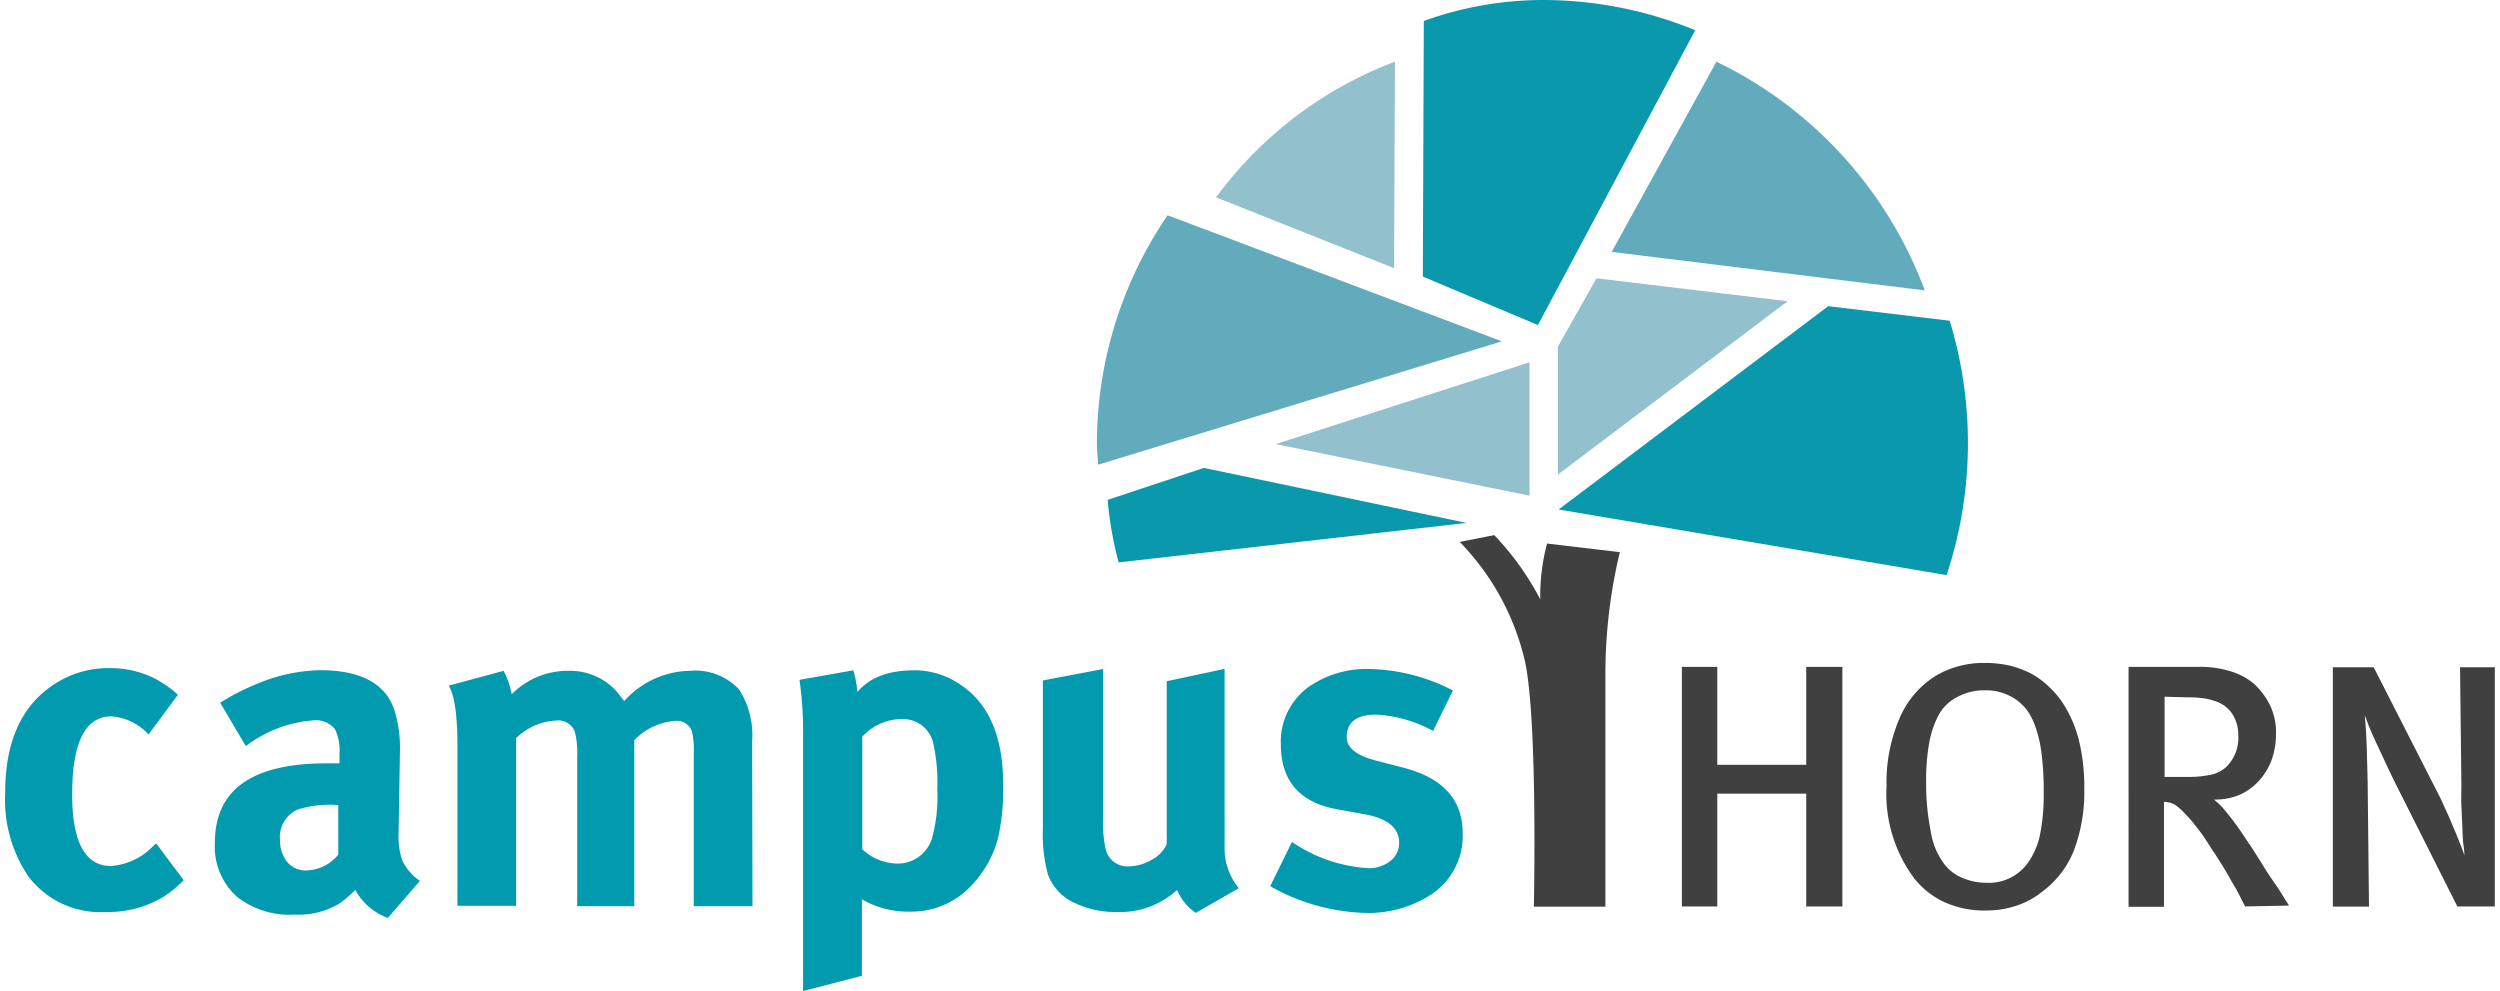 <?xml version="1.0"?>
<svg xmlns="http://www.w3.org/2000/svg" viewBox="0 0 201.82 80.34" width="280" height="111"><defs><style>.cls-1{fill:#404040;}.cls-2{fill:#0a98ad;}.cls-3{fill:#92c0cd;}.cls-4{fill:#62abbd;}.cls-5{fill:#029aaf;}</style></defs><title>Element 7</title><g id="Ebene_2" data-name="Ebene 2"><g id="Ebene_1-2" data-name="Ebene 1"><path class="cls-1" d="M146,73.48V64.34h-7.21v9.14h-2.87V54.06h2.87V62H146V54.06h2.93V73.48Z"/><path class="cls-1" d="M160.63,73.81a8,8,0,0,1-3.37-.65,6.79,6.79,0,0,1-2.47-1.91,11.46,11.46,0,0,1-2.28-7.52,13.12,13.12,0,0,1,1.06-5.51,7.47,7.47,0,0,1,3-3.48,7.69,7.69,0,0,1,3.92-1,8.85,8.85,0,0,1,2.14.25,7.62,7.62,0,0,1,1.72.68,6.7,6.7,0,0,1,1.33,1,8,8,0,0,1,1,1.14,10.07,10.07,0,0,1,1.4,3.1,15.79,15.79,0,0,1,.46,4,13.41,13.41,0,0,1-.83,5,7.66,7.66,0,0,1-2.55,3.35,6.64,6.64,0,0,1-2.07,1.14A7.61,7.61,0,0,1,160.63,73.81Zm0-2.25A3.86,3.86,0,0,0,164,69.9a6,6,0,0,0,.95-2.23,16.55,16.55,0,0,0,.3-3.52,23.1,23.1,0,0,0-.2-3.26,9.89,9.89,0,0,0-.59-2.29,5.35,5.35,0,0,0-.54-1,4.35,4.35,0,0,0-.83-.83,4.29,4.29,0,0,0-2.62-.81,4.54,4.54,0,0,0-2.26.56,3.53,3.53,0,0,0-1.5,1.49,7.79,7.79,0,0,0-.75,2.26,17.2,17.2,0,0,0-.24,3.1,19.49,19.49,0,0,0,.37,4A5.84,5.84,0,0,0,157.16,70a3.47,3.47,0,0,0,1.49,1.16A4.9,4.9,0,0,0,160.61,71.56Z"/><path class="cls-1" d="M181.58,73.48c-.15-.29-.28-.53-.38-.74l-.32-.62-.39-.66L180,70.6c-.38-.62-.7-1.14-1-1.58s-.52-.82-.76-1.17-.5-.68-.75-1-.55-.66-.89-1a4.14,4.14,0,0,0-.71-.61A1.87,1.87,0,0,0,175,65v8.51h-2.87V54.06h5.55a8.36,8.36,0,0,1,2.86.4,5.28,5.28,0,0,1,1.79,1,6,6,0,0,1,1.21,1.6,5,5,0,0,1,.54,2.43,6.18,6.18,0,0,1-.35,2.11,5.17,5.17,0,0,1-1,1.66,4.61,4.61,0,0,1-1.49,1.12,4.82,4.82,0,0,1-1.92.43.9.9,0,0,1-.28,0,5.39,5.39,0,0,1,.9.88c.25.3.45.56.62.78s.45.6.72,1l.92,1.37.84,1.34c.32.52.64,1,1,1.51s.71,1.13,1.1,1.72Zm-6.53-17,0,6.5h1.81a8.71,8.71,0,0,0,2-.19,2.62,2.62,0,0,0,1.25-.68,3.29,3.29,0,0,0,.91-2.54,3.05,3.05,0,0,0-.47-1.68,2.61,2.61,0,0,0-1.25-1,5.33,5.33,0,0,0-1-.27,8.74,8.74,0,0,0-1.32-.09Z"/><path class="cls-1" d="M198.78,73.48l-5.13-10.2c-.25-.51-.49-1-.73-1.54s-.48-1-.69-1.47-.41-.88-.57-1.28-.28-.73-.38-1c.08.82.13,1.7.16,2.62s.05,1.83.07,2.73l.11,10.15h-2.93V54.09H192l5.43,10.65.61,1.34c.21.48.41.94.59,1.38l.47,1.17c.13.34.21.57.25.7,0-.13,0-.4-.07-.81s-.06-.9-.09-1.44-.05-1.12-.08-1.73,0-1.18,0-1.71L199,54.09h2.82V73.48Z"/><path class="cls-2" d="M97.17,37.93l-7.8,2.59a29.38,29.38,0,0,0,.89,5.07l28.21-3.2Z"/><polygon class="cls-3" points="123.57 40.18 123.57 29.37 103 36 123.57 40.18"/><path class="cls-3" d="M112.66,5a32,32,0,0,0-14.5,11l14.43,5.74Z"/><path class="cls-4" d="M94.23,17.45A32.85,32.85,0,0,0,88.5,35.92c0,.59.07,1.17.1,1.75l32.73-10Z"/><path class="cls-2" d="M124.67,0A28.57,28.57,0,0,0,115,1.7h0l-.08,20.72,9.33,3.93L137,2.45A32.53,32.53,0,0,0,124.67,0Z"/><polygon class="cls-3" points="129 22.56 125.87 28.1 125.87 38.47 144.49 24.42 129 22.56"/><path class="cls-4" d="M138.72,5l-8.49,15.42,25.38,3.12A33.63,33.63,0,0,0,138.72,5Z"/><path class="cls-2" d="M125.93,41.3l31.45,5.32A34,34,0,0,0,157.63,26l-9.85-1.18Z"/><path class="cls-1" d="M120.71,43.38a22.58,22.58,0,0,1,3.73,5.21,16.62,16.62,0,0,1,.55-4.53l5.9.7a42.52,42.52,0,0,0-1.17,9.81V73.5h-5.8s.33-15.17-.73-19.93a20.48,20.48,0,0,0-5.28-9.64"/><path class="cls-5" d="M14.47,71.35a9,9,0,0,1-1.72,1.4,8.75,8.75,0,0,1-4.58,1.18A7.32,7.32,0,0,1,1.9,71.07,11.08,11.08,0,0,1,0,64.25q0-6.09,3.85-8.7A8,8,0,0,1,8.5,54.16a8,8,0,0,1,3.62.84A9.07,9.07,0,0,1,14,56.32l-2.38,3.22a4.53,4.53,0,0,0-3-1.47q-3.19,0-3.19,6.32,0,5.81,3.15,5.81a5.23,5.23,0,0,0,3.37-1.57l.29-.26Z"/><path class="cls-5" d="M33.62,71.41l-2.6,3a4.94,4.94,0,0,1-2.64-2.27,12.81,12.81,0,0,1-1.13,1,6.35,6.35,0,0,1-3.77,1,6.91,6.91,0,0,1-4.66-1.42A5.45,5.45,0,0,1,17,68.31q0-6.42,9-6.43H27.1v-.76a4,4,0,0,0-.36-2,2,2,0,0,0-1.83-.72,10.28,10.28,0,0,0-5.4,2.08l-2.08-3.51a18.33,18.33,0,0,1,3-1.54,13.75,13.75,0,0,1,5.13-1.1c3.27,0,5.29,1.09,6,3.26A10.37,10.37,0,0,1,32,60.93l-.11,6.63a6.12,6.12,0,0,0,.3,2.2A4.28,4.28,0,0,0,33.62,71.41ZM27,65.25h-.21a8.67,8.67,0,0,0-3.07.37,2.43,2.43,0,0,0-1.44,2.49,2.77,2.77,0,0,0,.56,1.74,1.94,1.94,0,0,0,1.6.71A3.41,3.41,0,0,0,27,69.28Z"/><path class="cls-5" d="M60.58,73.46H55.82V61.11a6.73,6.73,0,0,0-.15-1.83,1.3,1.3,0,0,0-1.39-.84A5.09,5.09,0,0,0,51,60V73.46H46.37V61.32a6.9,6.9,0,0,0-.19-2,1.42,1.42,0,0,0-1.51-.91,5,5,0,0,0-3.25,1.42v13.6H36.66V60.38c0-2.37-.23-4-.7-4.8l4.44-1.2a6.45,6.45,0,0,1,.66,1.9,6.37,6.37,0,0,1,4.57-1.9,5.11,5.11,0,0,1,3.81,1.53c.2.22.44.53.74.92a7.31,7.31,0,0,1,5.31-2.45,4.89,4.89,0,0,1,4,1.5,6.92,6.92,0,0,1,1.06,4.24Z"/><path class="cls-5" d="M80.9,63.57A17.84,17.84,0,0,1,80.47,68a8.83,8.83,0,0,1-2.14,3.78,6.64,6.64,0,0,1-5,2.12,7.44,7.44,0,0,1-3.88-1V79.1l-4.77,1.24V59.83a29.9,29.9,0,0,0-.29-4.72l4.36-.77a8.05,8.05,0,0,1,.33,1.76c1-1.18,2.49-1.76,4.61-1.76a6.51,6.51,0,0,1,3.7,1.13C79.74,57,80.9,59.73,80.9,63.57ZM75.56,64a14.74,14.74,0,0,0-.3-3.62,2.51,2.51,0,0,0-2.52-2.09,4.34,4.34,0,0,0-3.26,1.43v9.12A4.2,4.2,0,0,0,72.19,70a2.9,2.9,0,0,0,2.93-2A12.71,12.71,0,0,0,75.56,64Z"/><path class="cls-5" d="M100,72l-3.48,2A4.13,4.13,0,0,1,95,72.14a6.86,6.86,0,0,1-4.94,1.79,7.52,7.52,0,0,1-3.26-.69,4.07,4.07,0,0,1-2.27-2.35,12.35,12.35,0,0,1-.41-3.73v-12L89,54.23V66.28a9.92,9.92,0,0,0,.22,2.6,1.81,1.81,0,0,0,1.9,1.35,3.76,3.76,0,0,0,1.78-.51,2.7,2.7,0,0,0,1.26-1.29V55.22l4.69-1V68.55A5.13,5.13,0,0,0,100,72Z"/><path class="cls-5" d="M118.15,67.54a5.68,5.68,0,0,1-2.49,4.93A9.35,9.35,0,0,1,110.13,74a16.58,16.58,0,0,1-7.58-2.16l1.76-3.59a12.25,12.25,0,0,0,6.22,2.13,2.8,2.8,0,0,0,1.74-.57A1.85,1.85,0,0,0,113,68.3c0-1.2-1-2-2.89-2.31l-2.2-.4q-4.5-.84-4.5-5.26a5.48,5.48,0,0,1,2.19-4.6,8.25,8.25,0,0,1,5.06-1.5,15.46,15.46,0,0,1,6.7,1.74l-1.61,3.28a10.78,10.78,0,0,0-4.62-1.32c-1.58,0-2.38.61-2.38,1.82,0,.86.78,1.49,2.35,1.9l2.27.59C116.56,63.07,118.15,64.83,118.15,67.54Z"/></g></g></svg>
